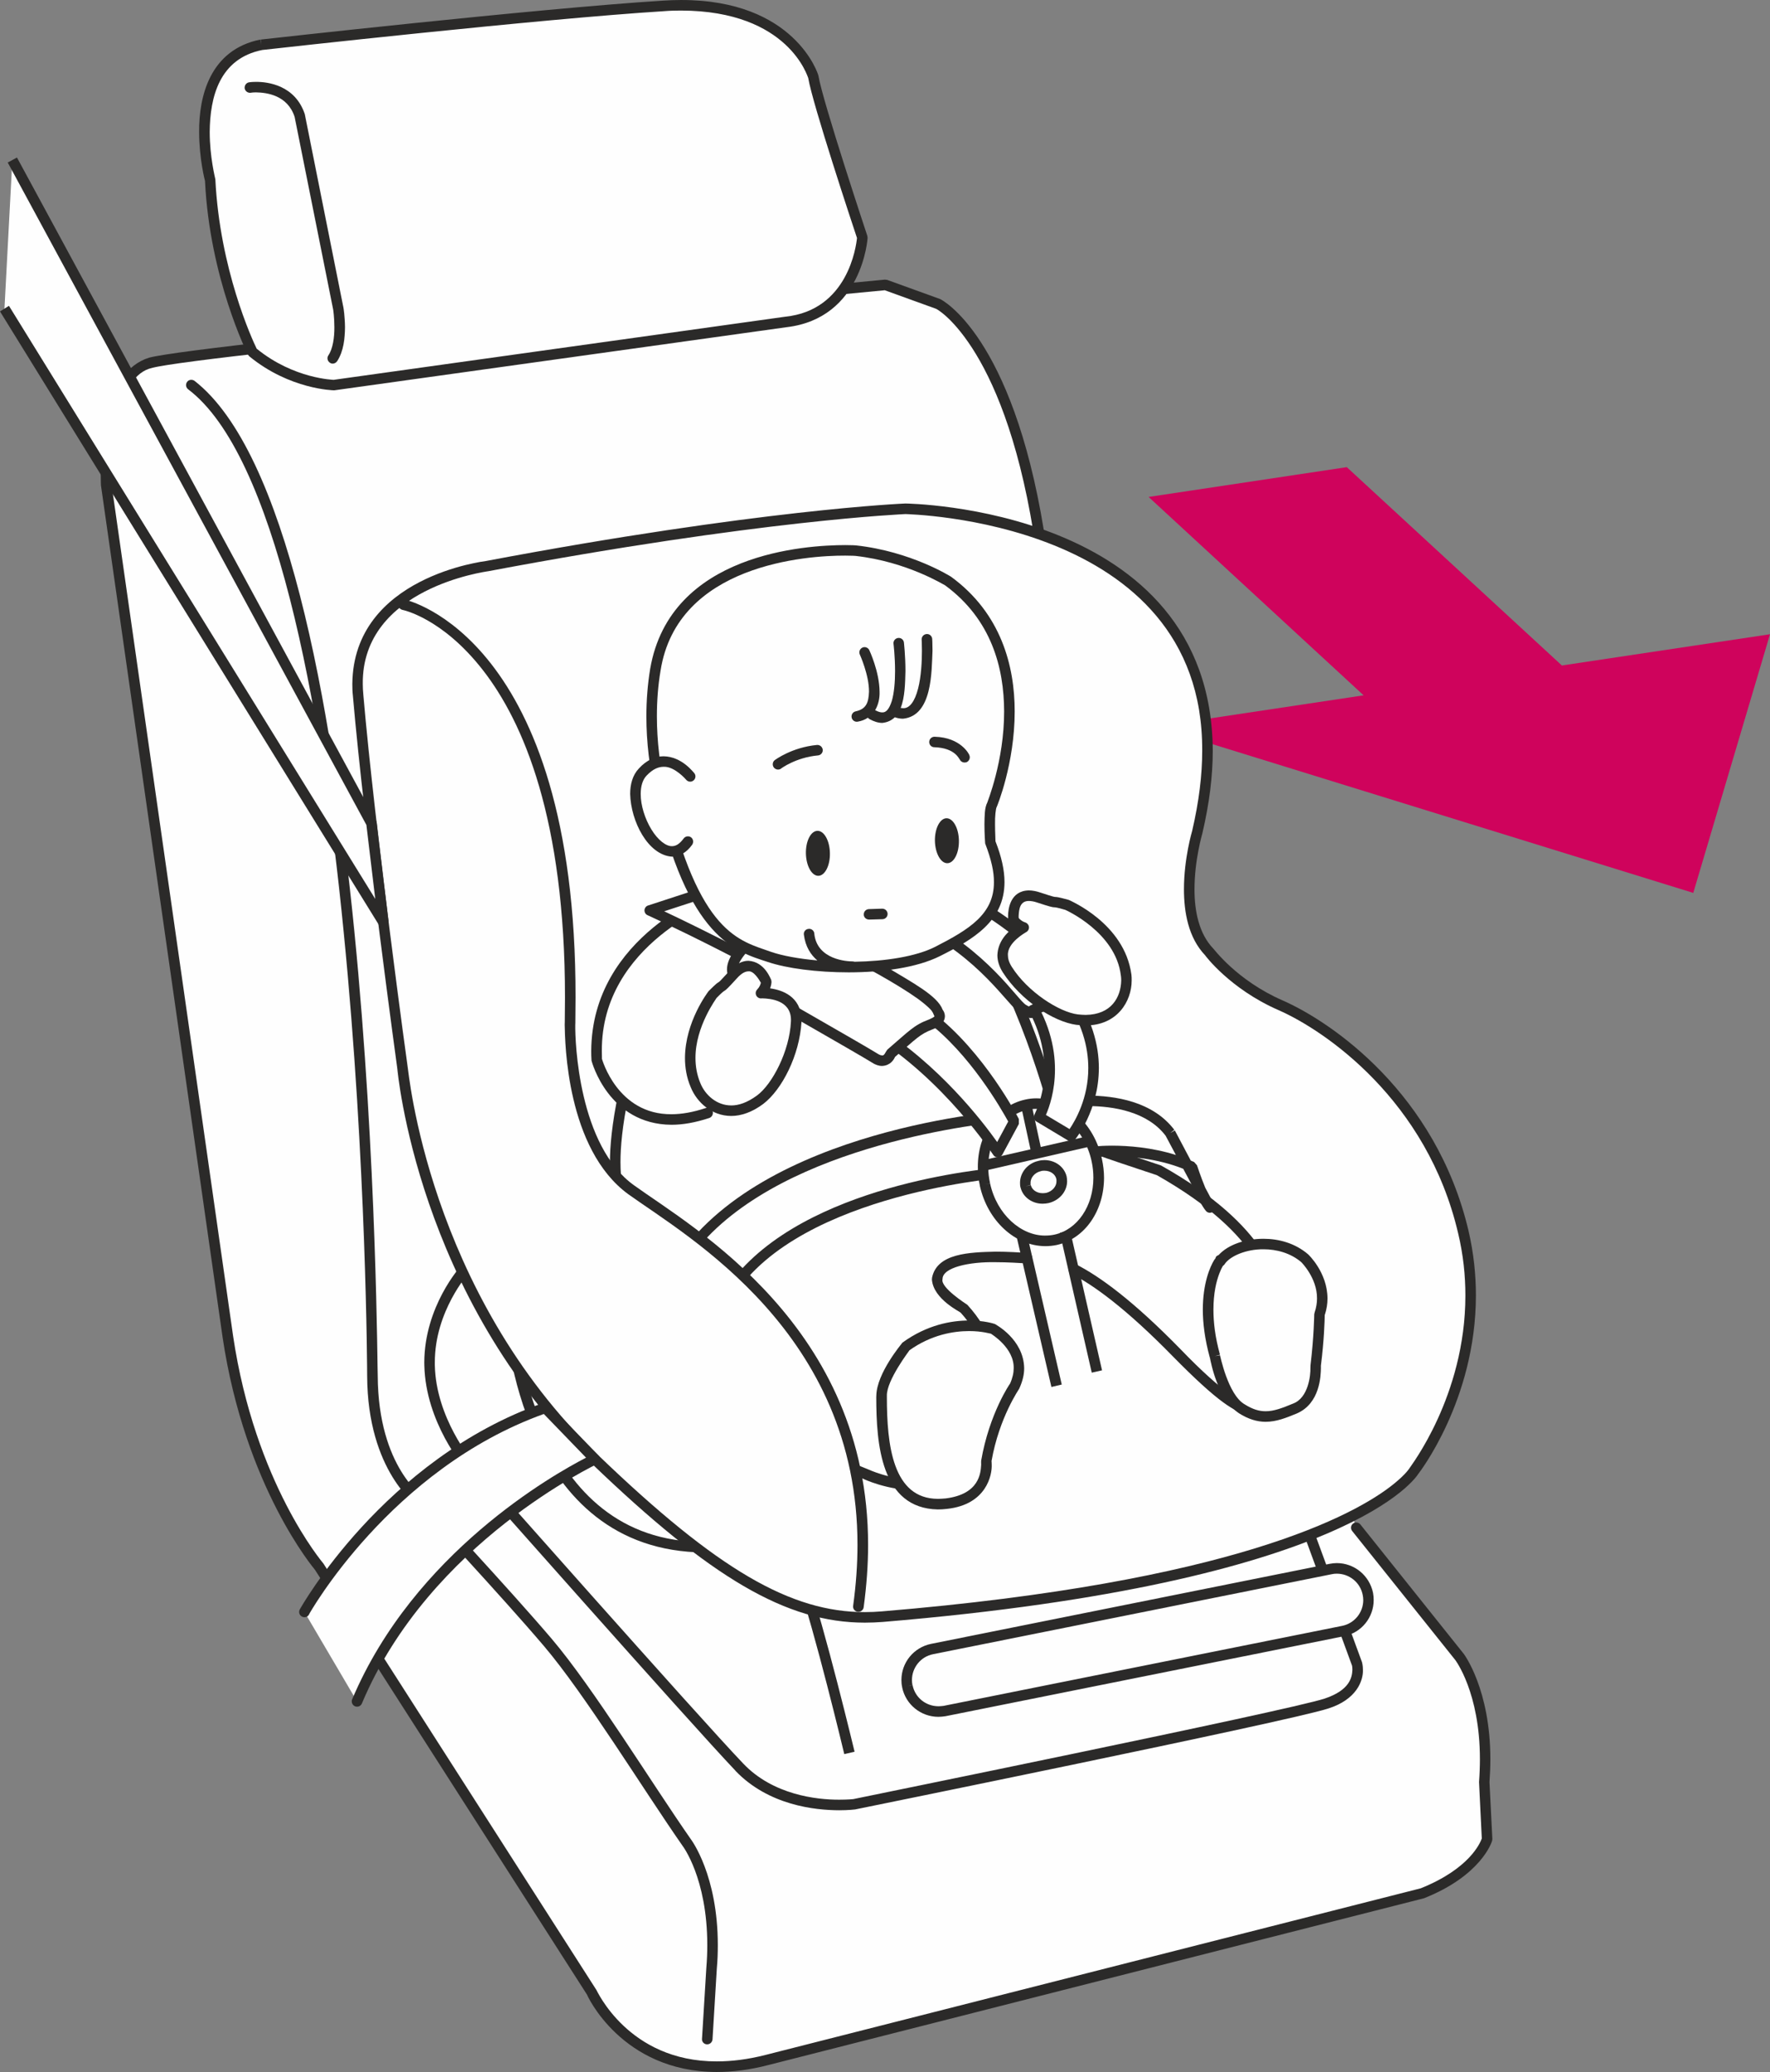 <?xml version="1.0" encoding="UTF-8"?>
<!DOCTYPE svg PUBLIC "-//W3C//DTD SVG 1.1//EN" "http://www.w3.org/Graphics/SVG/1.1/DTD/svg11.dtd">
<!-- Creator: CorelDRAW 2019 (64-Bit) -->
<svg xmlns="http://www.w3.org/2000/svg" xml:space="preserve" width="20.612mm" height="24.116mm" version="1.1" style="shape-rendering:geometricPrecision; text-rendering:geometricPrecision; image-rendering:optimizeQuality; fill-rule:evenodd; clip-rule:evenodd"
viewBox="0 0 905.19 1059.06"
 xmlns:xlink="http://www.w3.org/1999/xlink">
 <rect x="0" y="0" width="905.19" height="1059.06" fill="#808080" stroke="none"/>
 <defs>
  <style type="text/css">
   <![CDATA[
    .fil3 {fill:none;fill-rule:nonzero}
    .fil0 {fill:#FEFEFE;fill-rule:nonzero}
    .fil1 {fill:#2B2A29;fill-rule:nonzero}
    .fil2 {fill:#CF035C;fill-rule:nonzero}
   ]]>
  </style>
 </defs>
 <g id="Layer_x0020_1">
  <path class="fil0" d="M693.58 780.88l52.78 66.01c0,0 16.11,21.29 12.7,64.14l1.42 29.08c0,0 -4.65,16.27 -32.91,27.54l-335.19 85.27c-66.86,17.1 -89.89,-34.75 -89.89,-34.75l-139.35 -217.54c0,0 -35.32,-41.32 -46.63,-117.54l-62.17 -435.12c0,0 -3.02,-55.56 22.62,-62.54 25.64,-6.94 375.84,-39.81 375.84,-39.81l26.83 9.71c0,0 35.34,17.27 51.49,116.17l162.44 509.37z"/>
  <path class="fil1" d="M361.47 1044.93c-1.47,-0.07 -2.62,-1.38 -2.46,-2.84l2.22 -36.37c0.34,-4 0.48,-7.84 0.48,-11.48 0,-34.32 -12.61,-50.75 -12.7,-50.86 -19.83,-28.4 -50.05,-77.63 -70.86,-102.06 -20.9,-24.62 -64.32,-71.23 -64.29,-71.28 -0.53,-0.31 -25.89,-17.85 -26.1,-66.79 0,-0.22 -0.28,-109.02 -11.99,-226.73 -11.46,-117.57 -35.37,-244.27 -79.58,-277.56 -1.15,-0.91 -1.41,-2.56 -0.48,-3.8 0.85,-1.15 2.56,-1.36 3.76,-0.51 93.51,72.79 93.26,508.1 93.7,508.55 0.25,47.08 23.7,62.29 24.18,62.74 0,0 43.77,46.99 64.93,71.88 21.25,25.04 51.46,74.32 71.09,102.36 0.25,0.36 13.72,18.33 13.72,54.06 0,3.78 -0.12,7.75 -0.5,11.87l-2.21 36.31c-0.14,1.46 -1.32,2.51 -2.7,2.51l-0.2 0zm-61.24 -25.35l-139.15 -217.19c-0.18,-0.29 -35.8,-42.01 -47.25,-118.9l-62.2 -435.38c0,-0.07 -0.11,-2.04 -0.11,-5.45 0.31,-14.13 1.08,-52.58 24.75,-59.85 26.51,-7.08 376.09,-39.86 376.27,-39.89l1.18 0.14 27.13 9.82c0.93,0.43 36.76,18.78 52.97,118.16 0.25,1.47 -0.79,2.88 -2.24,3.11 -1.47,0.25 -2.85,-0.81 -3.1,-2.23 -8.01,-49.18 -20.79,-77.8 -31.39,-94.15 -10.6,-16.28 -18.58,-20.03 -18.33,-19.92l-26.29 -9.5c-15.93,1.55 -350.59,33.08 -374.76,39.71 -17.93,3.95 -21.11,40.63 -20.78,54.6 0,3.27 0.11,5.14 0.11,4.92l62.14 435.09c11.19,75.56 45.94,116.11 46.23,116.53l139.57 217.9c0.07,-0.03 4.12,9.11 13.79,18.25 9.71,9.19 25.05,18.33 47.81,18.3 7.48,0 15.88,-0.98 25.14,-3.36l334.85 -85.11c25.08,-10.07 30.42,-23.24 31.23,-25.46l-1.41 -28.89c0.31,-4.12 0.45,-7.98 0.45,-11.6 0,-34.3 -12.61,-50.68 -12.52,-50.64l-52.8 -66.03c-0.93,-1.16 -0.76,-2.86 0.39,-3.78 1.18,-0.94 2.85,-0.74 3.8,0.42l52.81 66.07c0.28,0.34 13.66,18.31 13.66,53.96 0,3.83 -0.17,7.78 -0.45,11.63l1.47 29.11 -0.12 0.88c-0.12,0.59 -5.49,17.77 -34.83,29.41l-335.19 85.22c-9.68,2.53 -18.51,3.58 -26.49,3.58 -48.82,-0.08 -66.45,-39.49 -66.34,-39.48z"/>
  <path class="fil0" d="M133.66 22.89c-41.89,8.41 -26.24,68.89 -26.24,68.89 2.48,49.79 21.68,88.15 21.68,88.15 20.05,16.53 41.86,16.9 41.86,16.9l230.9 -32.26c36.67,-4.03 39.15,-43.18 39.15,-43.18 0,0 -22.81,-68.49 -25.1,-82.33 0,0 -11.96,-40.09 -76.54,-36.05 -64.59,4.03 -205.71,19.86 -205.71,19.86z"/>
  <path class="fil1" d="M170.57 194.15l230.96 -32.27c32.08,-3.27 36.31,-35.99 36.74,-40.24 -2.19,-6.55 -22.71,-68.42 -24.94,-81.8 -0.18,0 -9.6,-34.33 -65.05,-34.45 -2.81,0 -5.72,0.07 -8.72,0.32 -63.05,3.93 -199.27,19.13 -205.4,19.83 -22.11,4.42 -26.77,24.31 -26.91,41.85 0,12.92 2.8,23.66 2.88,24.26 2.27,45.9 18.87,81.94 21.13,86.57 19.16,15.6 39.7,15.89 39.32,15.92zm-43.18 -12.12l-0.69 -0.91c-0.08,-0.2 -19.46,-38.79 -21.86,-88.66 -0.05,-0.09 -3,-11.39 -3,-25.07 -0.13,-18.08 5.47,-41.95 31.29,-47.17l0.48 2.7 -0.26 -2.7c0,0 141.12,-15.84 205.83,-19.91 3.14,-0.19 6.2,-0.31 9.09,-0.31 58.17,-0.09 70.13,37.78 70.27,38.67 2.17,13.17 24.99,81.8 25.01,81.86l0.15 1.04c0,0.07 -2.53,41.11 -41.46,45.67l-231.35 32.27c-0.29,-0.02 -22.73,-0.37 -43.5,-17.48z"/>
  <path class="fil0" d="M127.84 44.72c0,0 19.75,-2.81 25.39,14.16l19.78 98.83c0,0 2.85,16.96 -2.85,25.45l-42.33 -138.44z"/>
  <path class="fil1" d="M168.71 185.39c-1.27,-0.85 -1.63,-2.51 -0.79,-3.73 2.32,-3.38 3.13,-9.33 3.08,-14.42 0,-5.04 -0.62,-9.06 -0.62,-9.03l-19.71 -98.48c-3.62,-11.09 -14.22,-12.42 -19.72,-12.52 -1.77,0 -2.73,0.2 -2.73,0.2 -1.48,0.19 -2.83,-0.79 -3.1,-2.26 -0.15,-1.48 0.8,-2.86 2.28,-3.08 0.12,-0.03 1.45,-0.22 3.54,-0.22 6.1,-0.05 19.99,1.73 24.93,16.48l19.77 98.95c0.03,0.08 0.74,4.45 0.8,9.96 -0.06,5.55 -0.66,12.27 -4.03,17.39 -0.54,0.76 -1.38,1.23 -2.24,1.23 -0.53,0 -1.02,-0.15 -1.47,-0.47z"/>
  <polygon class="fil2" points="798.76,340.15 688.75,238.77 587.4,254 697.36,355.4 590.98,371.38 865.95,456.39 905.19,324.18 "/>
  <path class="fil1" d="M376.1 905.04c-22.82,-23.92 -138.53,-154.72 -138.58,-154.75 -0.11,-0.26 -19.81,-23.02 -20.51,-52.36 -0.03,-0.46 -0.03,-0.96 -0.03,-1.48 0.08,-28.76 18.4,-49.02 18.82,-49.47 0.26,-0.11 5.07,-4.71 11.29,-4.85 1.7,0 3.72,0.43 5.39,1.67 6.63,4.96 10.75,15.96 11.08,26.15 0.14,8.94 8.91,118.7 96.87,118.18 3.72,0 7.58,-0.18 11.33,-0.53 0.12,-0.03 4.04,-0.94 9.53,-0.94 9.78,-0.09 25.56,3.05 31.63,20.08 8.69,24.36 24.09,88.55 24.12,88.63l-5.27 1.21c0,-0.07 -15.41,-64.31 -23.92,-88.05 -4.98,-14.04 -17.52,-16.38 -26.57,-16.5 -4.9,0 -8.34,0.82 -8.71,0.87 -4.23,0.42 -8.27,0.62 -12.15,0.62 -93.83,-0.54 -102.02,-114.23 -102.25,-123.41 -0.05,-8.7 -4.49,-19.01 -8.84,-21.9 -0.72,-0.5 -1.38,-0.71 -2.25,-0.71 -1.64,-0.06 -3.59,0.82 -5.07,1.66 -1.52,0.84 -2.6,1.72 -2.46,1.67 0.06,0.11 -17.25,19.29 -17.18,45.63l0 1.25c0.53,27.1 19.16,49.04 19.16,49.04 0.18,0.18 115.82,130.92 138.46,154.55 15.24,16.13 37.6,18.61 49.19,18.58 4.38,0 7.14,-0.29 7.14,-0.29 0.97,-0.26 221.53,-45.05 241.05,-51.37 13.1,-4.37 14.08,-11.02 14.25,-14.7 0,-1.58 -0.23,-2.42 -0.23,-2.31l-23.52 -64.11 0.05 0 5 -1.84 23.61 64.31c0.03,0.17 0.48,1.64 0.48,3.95 0.18,5.36 -3.05,15.21 -17.99,19.83 -20.61,6.63 -241.35,51.44 -241.7,51.51 0,0 -3.21,0.42 -8.15,0.42 -12.27,-0.03 -36.1,-2.45 -53.09,-20.2z"/>
  <path class="fil1" d="M725.42 738.61c-1.38,-0.14 -2.31,-1.43 -2.13,-2.79 0.02,-0.32 0.05,-0.73 0.05,-1.13 0.32,-9.78 -16.63,-30.27 -16.85,-30.42 -23.61,-30.8 -115.98,-67.45 -147.53,-78.64 -19.35,-6.89 -37.68,-9.33 -37.71,-9.28 -1.33,-0.18 -2.31,-1.44 -2.09,-2.77 0.14,-1.37 1.39,-2.32 2.73,-2.15 0.14,0 18.8,2.43 38.73,9.54 31.99,11.55 123.94,47.28 149.75,80.18 0.01,0.29 17.61,19.89 17.95,33.54 0,0.56 -0.06,1.13 -0.12,1.78 -0.15,1.26 -1.19,2.14 -2.45,2.14l-0.32 0z"/>
  <path class="fil0" d="M464.03 861.9c1.75,8.72 10.25,14.37 19.04,12.64l203.85 -40.85c8.71,-1.75 14.39,-10.23 12.64,-18.99 -1.75,-8.77 -10.27,-14.41 -19.02,-12.69l-203.85 40.85c-8.74,1.77 -14.41,10.28 -12.66,19.04z"/>
  <path class="fil1" d="M479.91 872.13c0.82,0 1.69,-0.11 2.62,-0.2l203.8 -40.89c6.39,-1.26 10.85,-6.88 10.85,-13.17 0,-0.88 -0.11,-1.81 -0.28,-2.65 -1.27,-6.44 -6.91,-10.86 -13.23,-10.86 -0.9,0 -1.75,0.06 -2.57,0.26l-203.88 40.89c-6.4,1.24 -10.84,6.91 -10.84,13.18 0,0.9 0.06,1.72 0.29,2.57l-2.63 0.63 2.65 -0.57c1.27,6.43 6.86,10.8 13.23,10.8zm-18.55 -9.74l0.02 0c-0.31,-1.29 -0.39,-2.53 -0.39,-3.69 0,-8.83 6.21,-16.65 15.2,-18.47l203.72 -40.89c1.3,-0.26 2.56,-0.39 3.75,-0.39 8.83,0 16.68,6.21 18.53,15.26 0.22,1.15 0.32,2.43 0.32,3.65 0,8.8 -6.15,16.64 -15.09,18.44l-203.92 40.92c-1.21,0.17 -2.42,0.31 -3.6,0.31 -8.83,0 -16.74,-6.17 -18.55,-15.15z"/>
  <path class="fil0" d="M451.18 826.33c-42.2,3.5 -81.12,-17.2 -147.01,-80.45 -88.27,-84.73 -98.33,-199.88 -98.33,-199.88 0,0 -16.79,-122.14 -22.76,-190.66 -4.99,-57.35 65.92,-65.95 65.92,-65.95 139.36,-26.32 213.97,-29.34 213.97,-29.34 0,0 188,2.26 149.33,165.24 0,0 -12.41,41.9 5.93,61.12 0,0 12.38,16.85 36.69,27.47 24.32,10.66 77.15,46.65 93.42,115.8 16.22,69.19 -25.28,122.22 -25.28,122.22 0,0 -32.3,54.55 -271.87,74.44z"/>
  <path class="fil0" d="M525.26 643.04c-13.09,-0.67 -44.17,-2.88 -45.89,10.3 -0.91,7.4 13.34,15.35 13.34,15.35 33.63,36.72 2.74,83.27 2.74,83.27 -24.64,15.24 -53.06,1.36 -53.06,1.36 -88.88,-34.58 -126.17,-145.44 -126.17,-145.44 0,0 -10.17,-25.29 21.1,-110.53 30.69,-83.38 137.53,-64.41 163.37,-22.94 25.78,41.41 39.4,95.99 39.4,95.99 0,0 5.13,10.49 11.25,13.37 6.12,2.9 41.13,14.32 41.13,14.32 59.69,33.56 58.38,63.05 58.38,63.05 0,0 15.08,30.06 -8.66,53.25 0,0 4.58,23.25 -40.22,-22.71 -24.36,-24.99 -41.29,-37.15 -52.94,-43.04l-23.77 -5.61z"/>
  <path class="fil1" d="M441.41 755.81c-90.43,-35.36 -127.58,-146.87 -127.69,-146.9 -0.18,-0.39 -1.78,-4.66 -1.78,-14.92 0,-15.77 3.81,-45.72 22.87,-97.57 15.94,-43.5 52.55,-60.19 87.61,-60.06 34.01,0.08 66.94,15.08 80.54,36.59 25.92,41.75 39.51,96.14 39.48,96.25 0.11,0.03 5.38,10.18 10.02,12.13 5.66,2.7 40.82,14.18 41.32,14.39 55.88,31.33 59.65,60.05 59.76,64.84 1.1,2.4 4.66,11.11 4.71,22.33 0.02,9.93 -2.97,21.94 -13.24,32.53l0 0.51c-0.03,1.89 -1.08,7 -6.26,7 -6.51,-0.36 -16.17,-6.51 -38.72,-29.41 -24.23,-24.8 -40.98,-36.81 -52.18,-42.49 -1.33,-0.72 -1.89,-2.33 -1.23,-3.61 0.67,-1.34 2.31,-1.86 3.64,-1.19 12.02,6.09 29.13,18.47 53.62,43.55 21.94,22.79 32.41,28.09 34.86,27.79 0.88,-0.03 0.57,-0.06 0.87,-1.64 0,-0.63 -0.04,-1.08 -0.04,-1.08l0.72 -2.38c9.87,-9.71 12.53,-20.39 12.55,-29.57 0.01,-11.68 -4.42,-20.51 -4.65,-21.35 0,-0.07 -0.05,-0.28 -0.05,-0.56 -0.06,-1.25 -0.39,-28.6 -56.53,-60.33 -0.08,-0.06 -34.82,-11.34 -41.43,-14.45 -7.54,-3.78 -12.35,-14.43 -12.75,-15.14 -0.09,-0.11 -13.55,-54.33 -39.04,-95.22 -11.88,-19.3 -43.53,-34.16 -75.97,-34.08 -33.49,0.05 -67.33,15.29 -82.53,56.52 -18.96,51.46 -22.6,80.81 -22.57,95.71 0,9.7 1.36,12.85 1.44,13.05 0.18,-0.05 37.26,109.98 124.84,143.83 0.03,-0.04 11.31,5.54 25.66,5.54 7.88,0 16.56,-1.69 23.98,-5.95 -0.06,-0.09 12.49,-18.99 12.44,-41.75 -0.04,-12.41 -3.57,-25.81 -14.29,-37.67 -0.02,-0.43 -14.05,-6.86 -14.8,-17.03 0,-0.42 0.03,-0.78 0.08,-1.02 2.56,-12.39 19.07,-12.94 32.61,-13.24 6.18,0 12.07,0.42 16.13,0.63 1.46,0.07 2.6,1.34 2.49,2.82 -0.08,1.49 -1.34,2.65 -2.82,2.56 -4.04,-0.23 -9.82,-0.62 -15.81,-0.62 -13.68,-0.28 -27.25,2.71 -27.25,8.6l-0.04 0.28c-0.78,4.21 11.9,12.34 12.7,12.87 12.36,13.42 16.39,28.41 16.39,41.83 -0.05,24.68 -13.28,44.51 -14.22,45.54 -9.26,5.71 -18.99,7.53 -27.61,7.53 -15.71,0 -27.84,-5.96 -27.84,-5.96z"/>
  <path class="fil0" d="M366.45 458.05c0,0 -64.76,23.3 -61.24,83.87 0,0 11.5,42.29 56.7,26.97l4.54 -110.85z"/>
  <path class="fil1" d="M302.51 542.12c-0.12,-1.69 -0.15,-3.32 -0.15,-4.93 0.29,-59.32 63.05,-81.58 63.22,-81.67 1.36,-0.51 2.91,0.25 3.41,1.61 0.48,1.39 -0.22,2.93 -1.61,3.44 -0.03,0.12 -59.9,21.8 -59.6,76.62 0,1.51 0.02,3.02 0.06,4.04 0.04,0.02 7.81,28.49 35.57,28.29 5.04,0 10.92,-0.96 17.66,-3.21 1.39,-0.45 2.9,0.29 3.39,1.69 0.43,1.41 -0.31,2.94 -1.72,3.44 -7.19,2.37 -13.6,3.47 -19.34,3.47 -32.21,-0.22 -40.73,-32.13 -40.9,-32.8z"/>
  <path class="fil0" d="M598.41 579.12c-18.26,-24.14 -62.39,-14.55 -62.39,-14.55l23.14 24.21c0,0 26.56,-3.25 50.43,7.61 0,0 4.9,15.74 9.11,20.79l-20.29 -38.06z"/>
  <path class="fil1" d="M601.36 590.37l-5.24 -9.84c-9.28,-12.23 -26.43,-15.22 -40.23,-15.19 -5.84,0 -10.95,0.53 -14.46,1.02l18.76 19.58c1.63,-0.14 4.65,-0.36 8.63,-0.36 8.07,0.03 20.14,0.85 32.54,4.77zm15.3 28.49c-1.92,-2.32 -3.78,-6.07 -5.34,-9.81l-6.21 -11.65c-13.42,-5.31 -27.4,-6.41 -36.28,-6.41 -5.81,0 -9.31,0.47 -9.31,0.47l-2.32 -0.79 -23.14 -24.23c-0.64,-0.72 -0.87,-1.72 -0.64,-2.68 0.29,-0.88 1.08,-1.64 2.03,-1.8 0.11,-0.05 8.91,-1.98 20.45,-1.98 14.45,0.05 33.56,2.95 44.66,17.52l-2.09 1.61 2.35 -1.3 8.15 15.4c0.59,0.22 1.16,0.5 1.7,0.73l1.47 1.66c0,0 1.94,5.92 4.22,11.45l4.73 8.86c0.63,1.21 0.29,2.74 -0.87,3.48 -0.45,0.32 -1.02,0.5 -1.52,0.5 -0.77,0 -1.52,-0.34 -2.03,-1.02z"/>
  <path class="fil0" d="M355.23 700.75l14.58 -34.3c31.12,-58.42 140.44,-66.91 140.44,-66.91l5.14 -29.22c0,0 -125.25,9.03 -168.08,76.22l-9.7 23.98 17.61 30.22z"/>
  <g>
   <path class="fil1" d="M349.79 647.58l-9.24 22.7 14.3 24.49 12.59 -29.6c29.98,-55.43 125.1,-66.48 140.47,-68.06l4.21 -23.75c-20.42,2.19 -125.22,15.55 -162.34,74.23zm5.45 53.15l2.31 -1.34 -2.31 1.34zm-20.64 -30.01l10.44 -25.66c44.31,-68.82 169.9,-77.23 170.14,-77.43l3.43 -0.26 -6.12 34.69 -2.06 0.15c0,0.14 -108.65,9.03 -138.11,65.28l-14.62 34.32 -2.09 4.94 -21 -36.04z"/>
  </g>
  <path class="fil0" d="M484 768.56c-30.6,3.55 -33.2,-29.85 -33.12,-55.36 0,-9.51 12.18,-24.75 12.18,-24.75 22.59,-16.31 44.52,-9.33 44.52,-9.33 0,0 19.91,10.85 11.42,29.17 0,0 -10.5,15.1 -14.58,38.76 0,0 2.51,18.89 -20.42,21.51z"/>
  <path class="fil1" d="M465.13 690.14c0.06,0.04 -11.82,15.41 -11.58,23.31l0 0.67c0,24.41 2.96,51.93 26.1,51.99 1.27,0 2.62,-0.11 4.01,-0.22 17.29,-2.18 17.86,-13.09 18.12,-17.22 0,-0.92 -0.06,-1.34 -0.01,-2.06 4.18,-24.21 14.87,-39.64 14.78,-39.4 1.33,-2.99 1.86,-5.58 1.86,-7.85 0.25,-10.5 -11.39,-17.43 -11.63,-17.66 -0.17,0.05 -4.38,-1.35 -11.15,-1.35 -8.04,0 -19.37,1.89 -30.49,9.79zm-17 23.98c0,-0.33 0,-0.72 0.03,-0.92 0.31,-11.38 12.77,-26.13 13.32,-26.92 12.64,-9.2 25.22,-11.33 34.13,-11.33 7.65,0 12.58,1.57 13.24,1.81 0.16,0.18 14.66,7.67 14.92,22.59 0,3.11 -0.72,6.47 -2.56,10.49 0.05,0.06 -10.19,14.58 -14.13,36.92 0,0.07 0.09,0.77 0.09,1.91 0.23,5.06 -2.56,20.4 -22.94,22.57 -1.58,0.2 -3.13,0.28 -4.6,0.28 -29.22,-0.53 -31.48,-33.62 -31.51,-57.4z"/>
  <path class="fil0" d="M621.29 693.16c-10.44,-37.82 6.37,-53.76 2.79,-48.48 6.34,-9.28 29.28,-13.35 43.09,-1.64 0,0 13.35,12.74 7.65,28.74 0,0 -0.15,11.45 -1.97,26.4 0,0 1.02,16.98 -10.58,21.76 -9.88,4.04 -16.78,6.71 -27.28,0.12 -10.1,-6.38 -13.7,-26.91 -13.7,-26.91z"/>
  <path class="fil1" d="M636.45 717.75c4.22,2.68 7.56,3.58 10.79,3.58 4.14,0.03 8.44,-1.58 14.02,-3.9 7.89,-2.93 9,-14.59 8.89,-18.19 0,-0.64 0,-0.97 0.05,-1.41 1.78,-14.76 1.91,-26.04 1.91,-26.07l0.18 -0.84c0.88,-2.6 1.24,-4.99 1.24,-7.26 0.09,-10.55 -8.16,-18.67 -8.1,-18.58 -5.41,-4.58 -12.49,-6.54 -19.27,-6.54 -8.8,-0.07 -16.92,3.41 -19.74,7.42 0,0.03 -0.03,0.09 -0.06,0.14 -0.03,0.03 -0.03,0.06 -0.09,0.11 -0.23,0.31 -0.54,0.62 -0.9,0.84 -0.53,0.9 -1.18,2.23 -1.84,4 -1.52,4 -2.98,10.1 -2.98,18.36 0,6.38 0.85,14.02 3.36,23.02l-2.62 0.74 2.62 -0.48c0.07,0.01 4.06,20.14 12.55,25.07zm-2.89 4.57c-11.03,-7.34 -14.33,-26.16 -14.83,-28.47l-0.04 0c-2.57,-9.4 -3.56,-17.58 -3.56,-24.44 0,-13.37 3.64,-21.91 5.9,-25.53 1.21,-1.18 0.09,-1.49 2.19,-2.4 4.88,-5.33 13.58,-8.27 22.93,-8.3 7.78,0 16.13,2.2 22.85,7.96 0.15,0.16 9.79,9.14 9.9,22.53 0,2.74 -0.45,5.61 -1.44,8.58 -0.01,2.23 -0.29,12.85 -1.95,25.81 0,0.02 0.01,0.45 0.01,1.19 -0.07,3.95 -0.42,18.03 -12.25,23.19 -5.53,2.28 -10.5,4.28 -16.03,4.29 -4.31,0 -8.83,-1.32 -13.68,-4.4z"/>
  <path class="fil0" d="M503.73 605.42c4.17,19.07 20.32,31.75 36.13,28.29 15.77,-3.44 25.23,-21.69 21.05,-40.76 -4.12,-19.06 -20.33,-31.72 -36.1,-28.28 -15.79,3.44 -25.24,21.69 -21.08,40.74z"/>
  <path class="fil1" d="M534.59 631.54c1.55,0 3.08,-0.14 4.66,-0.48 11.71,-2.53 19.91,-14.54 19.91,-29.08 0,-2.74 -0.28,-5.59 -0.92,-8.49 -3.42,-15.9 -15.83,-26.77 -28.24,-26.71 -1.56,0 -3.11,0.14 -4.62,0.51 -11.77,2.51 -19.94,14.59 -19.99,29.17 0,2.73 0.32,5.52 0.94,8.37l-2.66 0.59 2.66 -0.54c3.49,15.93 15.88,26.77 28.24,26.67zm-33.52 -25.53l0.05 0c-0.76,-3.27 -1.05,-6.46 -1.05,-9.54 -0.03,-16.52 9.33,-31.14 24.11,-34.41 1.98,-0.47 3.92,-0.67 5.84,-0.67 15.55,0.11 29.62,13 33.51,31.02 0.7,3.22 1.08,6.44 1.08,9.57 0,16.45 -9.42,31.08 -24.21,34.38 -1.94,0.39 -3.89,0.59 -5.8,0.59 -15.54,-0.05 -29.56,-13 -33.52,-30.94z"/>
  <line class="fil3" x1="556.71" y1="583.43" x2="503" y2= "595.76" />
  <polygon class="fil1" points="502.35,593.11 556.11,580.8 557.3,586.06 503.56,598.39 "/>
  <line class="fil3" x1="524.82" y1="564.68" x2="530.12" y2= "589.13" />
  <polygon class="fil1" points="522.16,565.23 527.45,564.1 532.74,588.54 527.48,589.71 "/>
  <path class="fil0" d="M518.69 573.23l-8.44 15.68c0,0 -24.99,-38.78 -63.86,-62.62 -57.85,-35.55 -114.09,-60.93 -114.09,-60.93l35.25 -11.48c0,0 75.09,41.1 107.82,65.86 25.73,19.37 43.32,53.49 43.32,53.49z"/>
  <path class="fil1" d="M447.78 523.99c32.25,19.81 54.85,49.42 62.18,59.74l5.64 -10.49c-3.41,-6.18 -19.58,-34.7 -41.86,-51.37 -30.16,-22.82 -97.34,-60.08 -106.43,-65.1l-27.64 9.02c16.19,7.64 61.63,29.65 108.11,58.21zm60.2 66.33c-0.11,0 -24.79,-38.32 -63.02,-61.77 -57.69,-35.38 -113.65,-60.7 -113.74,-60.74 -1.07,-0.43 -1.66,-1.5 -1.63,-2.57 0.06,-1.08 0.78,-2.12 1.86,-2.42l35.25 -11.51 2.14 0.2c0.09,0 75.11,41.05 108.2,66.04 26.34,19.97 43.95,54.28 44.01,54.42l-2.35 1.25 2.35 -1.25 0 2.53 -8.44 15.65c-0.47,0.83 -1.29,1.41 -2.28,1.41l-0.07 0c-0.9,0 -1.8,-0.42 -2.27,-1.24z"/>
  <path class="fil0" d="M455.51 538.62c0,0 -1.92,6.18 -8.18,2.24 -6.24,-4.01 -70.09,-40.42 -70.09,-40.42 0,0 -6.94,-3.28 1.12,-13.74 8.01,-10.43 23.69,-12.84 35.48,-8.94 11.69,3.9 65.75,31.54 65.9,39.8 0,0 3.33,3.35 -3.77,6.09 -7.15,2.7 -9.02,5.14 -20.46,14.97z"/>
  <path class="fil1" d="M380.49 488.35c-2.74,3.55 -3.38,5.86 -3.33,7.16 -0.04,2.02 1.26,2.48 1.43,2.59 0,0.03 63.75,36.38 70.22,40.47 1.16,0.77 1.94,0.88 2.33,0.88 0.91,0.31 1.8,-1.66 1.8,-1.66l0.82 -1.26c11.25,-9.64 13.56,-12.55 21.25,-15.41 3,-1.27 2.85,-1.64 2.85,-1.64l0 -0.08 -0.8 -1.8c-0.13,0 -0.23,-0.79 -1.64,-2.09 -1.34,-1.35 -3.41,-3.08 -6,-4.98 -5.09,-3.65 -12.19,-7.99 -19.59,-12.18 -14.87,-8.32 -31.42,-16.28 -36.81,-18.05 -3.22,-1.07 -6.85,-1.64 -10.39,-1.64 -8.62,0 -17.2,3.16 -22.12,9.68zm65.41 54.74c-6.06,-3.86 -69.95,-40.28 -69.79,-40.2 -0.36,-0.12 -4.29,-2.2 -4.33,-7.37 0,-2.96 1.29,-6.35 4.43,-10.49 6.31,-8.19 16.56,-11.71 26.4,-11.76 4.14,0 8.24,0.67 12.1,1.94 6.23,2.08 22.57,9.98 37.72,18.48 14.24,8.57 27,15.24 29.65,22.43 0.45,0.58 1.12,1.63 1.15,3.36 -0.03,2.73 -2.24,5.16 -6.31,6.64 -6.52,2.51 -7.99,4.49 -19.2,14.1 -0.65,1.51 -2.4,4.39 -6.6,4.62 -1.69,0 -3.47,-0.59 -5.24,-1.75z"/>
  <path class="fil0" d="M355.75 554.77c4.25,10.33 17.37,19.09 33,7.34 8.72,-6.53 17.57,-23.81 18.44,-39.75 0.82,-15.88 -17.98,-14.7 -17.98,-14.7 2.57,-2.76 2.69,-5.84 2.69,-5.84 0,0 -6.32,-15.49 -17.13,-3.45 -8.72,9.68 -2.88,2.51 -10.44,10.14 0,0 -17.94,23.64 -8.57,46.26z"/>
  <path class="fil1" d="M373.95 565.03c3.79,0 8.16,-1.41 13.15,-5.07 7.84,-5.71 16.68,-22.7 17.38,-37.77 0.03,-0.25 0.03,-0.54 0.03,-0.9 -0.03,-10.16 -10.88,-10.86 -14.47,-11l-0.39 0c-1.16,0.19 -2.28,-0.36 -2.85,-1.36 -0.54,-1.05 -0.4,-2.29 0.39,-3.11 1.3,-1.35 1.77,-2.71 1.92,-3.53 -0.87,-1.52 -3.7,-6.23 -6.4,-5.8 -1.25,0 -3.22,0.59 -5.95,3.67 -8.94,9.84 -3.63,3.13 -10.32,9.95 0.08,0.08 -10.83,14.44 -10.77,30.67 0,4.25 0.72,8.6 2.54,12.95l-2.48 1.04 2.48 -1.04c2.49,6.03 8.35,11.29 15.73,11.29zm-20.67 -9.22l0 0c-2.19,-5.08 -2.98,-10.21 -2.98,-15.03 0.08,-18.59 11.74,-33.68 12.09,-34.19 8.23,-8.19 1.78,-0.54 10.35,-9.98 3.27,-3.73 6.71,-5.52 9.98,-5.52 8.57,0.48 11.44,9.64 11.67,9.7l0.17 1.12c0,0.22 -0.08,1.52 -0.73,3.27 5.99,0.81 15.83,4 16.08,16.11 0,0.36 0,0.74 -0.04,1.19 -1.01,16.82 -9.84,34.36 -19.53,41.77 -5.7,4.24 -11.31,6.15 -16.39,6.15 -10.03,-0.03 -17.55,-6.99 -20.67,-14.59z"/>
  <path class="fil0" d="M463.85 445.71l-40.09 -1.73c0,0 76.01,29.28 100.03,63.76 24,34.47 7.61,63.22 7.61,63.22l16.35 9.78c0,0 27.28,-32.92 -2.03,-73.45 -21.54,-29.82 -51.34,-43.91 -81.86,-61.58z"/>
  <path class="fil1" d="M546.97 577.12c2.91,-4.29 9.62,-15.71 9.59,-31.22 -0.01,-10.69 -3.11,-23.31 -13.03,-37.09 -20.92,-28.93 -50,-42.88 -80.47,-60.44l-24.44 -1.1c23.16,10.24 68.92,32.72 87.37,58.92 10.43,15.04 13.56,29.19 13.53,40.46 0,11.09 -2.96,19.38 -4.63,23.24l12.09 7.22zm-0.59 5.93l-16.38 -9.82c-1.26,-0.74 -1.67,-2.34 -0.91,-3.61 -0.14,-0.09 5.06,-8.94 5.02,-22.96 0,-10.33 -2.71,-23.27 -12.58,-37.43 -22.91,-33.23 -98.62,-62.85 -98.75,-62.79 -1.24,-0.51 -1.97,-1.8 -1.69,-3.05 0.28,-1.3 1.44,-2.2 2.79,-2.14l40.08 1.77 -0.11 2.67 -1.38 2.34 1.38 -2.34 0.11 -2.67 1.24 0.37c30.37,17.57 60.61,31.79 82.73,62.31 10.5,14.54 14.04,28.43 14.04,40.2 -0.06,21.92 -11.98,36.27 -12.15,36.53 -0.53,0.63 -1.27,0.99 -2.08,0.99 -0.45,0 -0.94,-0.14 -1.36,-0.37z"/>
  <path class="fil0" d="M554.85 518.42c0,0 -10.47,-9.56 -26.8,-2.03 0,0 1.13,3.08 -4.62,-0.4 -5.7,-3.49 -20.12,-28.38 -55.45,-45.67 0,0 -2.66,-4.55 1.37,-7.73 4.08,-3.19 23.64,-3.07 33.46,1.87 9.89,4.94 40.73,28.47 50.85,45.78 0,0 5.3,7.05 1.19,8.18z"/>
  <g>
   <path class="fil1" d="M524.82 513.7c0.54,0.31 0.97,0.59 1.34,0.74 0.2,-0.18 0.46,-0.36 0.74,-0.51 4.94,-2.31 9.48,-3.13 13.5,-3.13 5.38,0 9.56,1.55 12.36,2.99 -0.61,-1.07 -1.27,-2.11 -1.4,-2.2 -9.43,-16.36 -40.52,-40.24 -49.73,-44.74 -4.9,-2.46 -13.31,-3.76 -20.19,-3.73 -5.25,-0.13 -10.02,0.99 -10.49,1.58 -1.04,0.85 -1.12,1.41 -1.15,2.23 -0.05,0.56 0.11,1.02 0.2,1.43 35.12,17.34 50.55,43.09 54.81,45.35zm30.07 4.73l1.8 -2 -1.8 2zm-1.84 2.01c-0.09,0.03 -1.24,-1.07 -3.44,-2.15 -2.16,-1.01 -5.22,-2.11 -9.22,-2.11 -2.96,0 -6.31,0.51 -10.1,2.19 -0.62,0.93 -1.72,1.97 -2.97,2 -1.72,-0.11 -2.97,-0.75 -5.27,-2.11 -7.19,-4.71 -20.31,-28.38 -55.25,-45.53l-1.12 -1.07c-0.11,-0.18 -1.24,-2.01 -1.27,-4.73 -0.04,-1.97 0.84,-4.68 3.25,-6.47 3.16,-2.23 7.84,-2.62 13.77,-2.73 7.53,0.04 16.33,1.24 22.6,4.32 10.52,5.44 41.15,28.58 51.79,46.57 0.04,0.26 3.05,3.61 3.27,7.73 0.18,1.73 -1.33,4.19 -3.49,4.65l-2.57 -0.56z"/>
  </g>
  <path class="fil0" d="M575.96 498.4c1.41,11.09 -5.64,25.25 -25.04,22.81 -10.82,-1.4 -27.08,-12.07 -35.68,-25.5 -8.61,-13.34 8.32,-21.61 8.32,-21.61 -3.6,-1.19 -5.22,-3.78 -5.22,-3.78 0,0 -2.2,-16.62 13.14,-11.48 12.43,4.11 3.75,0.76 14.11,3.67 0,0 27.32,11.63 30.37,35.9z"/>
  <path class="fil1" d="M550.58 523.85c-12.05,-1.66 -28.46,-12.58 -37.64,-26.7 -1.97,-3.05 -2.87,-6.1 -2.87,-8.91 0.25,-6.85 4.71,-11.48 8.24,-14.05 -1.44,-1.19 -2.16,-2.31 -2.28,-2.49l-0.37 -1.05c0,-0.06 -0.13,-1.01 -0.13,-2.45 0.03,-3.52 1.08,-12.91 10.61,-13.08 1.86,0 3.92,0.4 6.13,1.16 12.21,4.04 2.85,0.53 14.38,3.72 0.14,0.17 28.38,11.8 31.94,38.06l-2.68 0.32 -2.68 0.37c-2.53,-22.26 -28.41,-33.68 -28.41,-33.68 -9.45,-2.79 -1.53,0.48 -14.22,-3.7 -1.86,-0.65 -3.35,-0.86 -4.46,-0.86 -4.54,0 -5.02,4.22 -5.2,7.67 0,0.39 0,0.74 0.03,1.02 0.45,0.56 1.47,1.69 3.44,2.31 0.99,0.36 1.73,1.27 1.81,2.37 0.07,1.12 -0.53,2.12 -1.51,2.6 0,0.07 -9.6,5.19 -9.26,11.74 0,1.69 0.5,3.64 2,5.99 8.07,12.75 24.23,23.13 33.79,24.29 1.41,0.13 2.74,0.25 3.97,0.25 13.15,-0.15 17.99,-9 18.19,-17.6 0,-0.85 -0.05,-1.64 -0.16,-2.42l2.68 -0.37 2.68 -0.32c0.14,1.07 0.14,2.11 0.14,3.11 0,10.66 -7.34,22.96 -23.53,22.99 -1.5,0 -3.03,-0.14 -4.63,-0.32z"/>
  <path class="fil0" d="M335.19 342.3c-3.45,20.97 -1.97,42.46 2.54,62.32 16.67,74.24 39.63,78.93 55.72,84.48 18.56,6.41 63.8,8.46 86.12,-2.82 22.36,-11.36 40.13,-22.5 26.96,-55.37 0,0 -1.27,-15.84 0.87,-19.69 0,0 30.83,-75.16 -22.63,-114.29 0,0 -19.77,-12.47 -47.14,-15.49 0,0 -91.34,-5.67 -102.44,60.86z"/>
  <path class="fil1" d="M490.79 388.13c-0.22,0.12 -2.06,-5.86 -12.95,-6.2 -1.53,0 -2.68,-1.23 -2.63,-2.74 0.03,-1.5 1.29,-2.65 2.76,-2.62 13.35,0.32 17.66,8.92 17.77,9.42l0 0.04c0.59,1.32 -0.07,2.95 -1.39,3.54 -0.37,0.11 -0.7,0.17 -1.05,0.17 -1.04,0 -2.08,-0.59 -2.49,-1.61zm-95.05 4.15c-0.9,-1.18 -0.65,-2.93 0.48,-3.76 0.26,-0.17 8.7,-6.52 21.59,-7.75 1.52,-0.09 2.78,0.97 2.95,2.48 0.11,1.46 -0.98,2.74 -2.45,2.87 -11.31,1.04 -18.84,6.68 -18.84,6.68l0 0.04c-0.43,0.32 -1.02,0.51 -1.58,0.51 -0.82,0 -1.61,-0.39 -2.16,-1.07zm46.01 75.17c-0.06,-1.47 1.08,-2.71 2.6,-2.78l6.78 -0.22c1.52,-0.03 2.71,1.12 2.79,2.59 0.07,1.49 -1.1,2.74 -2.59,2.79l-6.83 0.19 -0.03 0c-1.49,0 -2.73,-1.1 -2.73,-2.57zm-25.33 9.65c1.33,13.63 17.15,14.3 19.53,14.3 0.28,0 0.43,0 0.47,0.04 0.22,0.04 0.43,0.1 0.64,0.14 15.52,-0.25 31.28,-2.59 41.28,-7.67 17.18,-8.8 30.04,-16.62 29.96,-33.02 0.06,-5.22 -1.29,-11.46 -4.48,-19.78 0,-0.04 -0.37,-4.76 -0.37,-9.81 0.09,-4.31 0.04,-8.4 1.47,-11.11 -0.09,-0.03 8.64,-21.16 8.6,-46.6 -0.05,-22.12 -6.43,-46.97 -30.17,-64.4 -0.07,0.09 -19.35,-12.13 -45.92,-15.06 0,0 -1.86,-0.14 -5.14,-0.14 -19.6,-0.07 -85.83,4.4 -94.46,58.7 -1.32,7.76 -1.89,15.62 -1.89,23.38 0,12.93 1.61,25.72 4.39,37.94 17,73.9 38.07,76.76 53.98,82.51 5.61,1.94 14.08,3.53 23.69,4.39 -3.36,-2.85 -6.1,-7 -6.89,-13.16 -0.23,-1.44 0.82,-2.83 2.34,-2.96 0.13,0 0.22,-0.05 0.31,-0.05 1.33,0 2.53,0.97 2.67,2.34zm-23.86 14.56c-16.28,-5.3 -41.13,-11.88 -57.49,-86.43 -2.86,-12.61 -4.51,-25.78 -4.51,-39.15 0,-8.01 0.63,-16.19 1.95,-24.25 10.24,-59.35 80.1,-63.18 99.79,-63.22 3.45,0 5.45,0.14 5.59,0.17 28.04,3.11 48.1,15.78 48.48,16 25.66,18.73 32.55,45.75 32.55,68.82 0,26.67 -8.99,48.48 -9.22,48.93 -0.42,0.47 -0.94,4.91 -0.83,8.78 0,4.4 0.29,8.66 0.22,8.69 3.11,7.94 4.62,14.8 4.62,20.9 -0.06,19.97 -15.94,29.2 -32.92,37.75 -12.1,6.07 -29.71,8.32 -46.71,8.35 -16.31,0 -31.9,-2.05 -41.5,-5.34z"/>
  <path class="fil0" d="M352.95 396.86c0,0 -11.84,-15.49 -24.26,-2.26 -12.45,13.29 9.34,54.93 23.13,35.57l1.13 -33.31z"/>
  <path class="fil1" d="M444.65 367.54c-0.32,-0.2 -0.56,-0.43 -0.82,-0.7 -1.4,0.97 -3.1,1.66 -5.15,2.02 -1.44,0.29 -2.86,-0.67 -3.14,-2.09 -0.31,-1.48 0.62,-2.89 2.09,-3.19 5.38,-1.16 6.58,-4.49 6.78,-10.03 0.09,-8.41 -4.66,-18.93 -4.66,-18.93 -0.67,-1.39 -0.05,-2.96 1.29,-3.62 1.31,-0.61 2.94,0 3.53,1.32 0.08,0.17 5.19,11.06 5.25,21.24 0.11,3.19 -0.56,6.59 -2.28,9.42 1.58,0.87 2.84,1.18 3.69,1.15 1.92,0.08 3.49,-1.61 4.87,-5.92 1.19,-4.09 1.64,-9.87 1.64,-15.17 0,-7.54 -0.79,-13.97 -0.79,-13.97 -0.19,-1.49 0.88,-2.81 2.35,-2.99 1.47,-0.17 2.79,0.84 2.97,2.32 0,0.08 0.78,6.75 0.78,14.64 -0.16,6.07 -0.26,13.39 -2.45,18.82 0.43,0.06 0.87,0.11 1.21,0.11 3.38,0.22 6.03,-3.52 7.7,-9.99 1.62,-6.31 1.97,-14.11 1.97,-19.35 0,-3.47 -0.14,-5.71 -0.14,-5.71 -0.06,-1.51 1.05,-2.73 2.53,-2.84 1.5,-0.11 2.74,0.99 2.87,2.49 0,0.03 0.15,2.46 0.15,6.06 -0.5,10.55 0,33.23 -15.08,34.72 -1.36,0 -2.77,-0.23 -4.2,-0.73 -1.62,1.54 -3.67,2.59 -6.38,2.88 -2.14,0 -4.32,-0.71 -6.58,-1.95zm-100.97 70.32c-12.33,-0.78 -21.07,-18.08 -21.41,-32.05 0,-4.85 1.19,-9.58 4.46,-13.02 4.03,-4.41 8.55,-6.26 12.66,-6.23 9.53,0.15 15.46,8.55 15.71,8.66 0.91,1.18 0.67,2.87 -0.5,3.75 -1.23,0.94 -2.86,0.66 -3.78,-0.51 0,0 -1.39,-1.64 -3.5,-3.28 -2.11,-1.64 -4.99,-3.38 -7.93,-3.25 -2.57,0.03 -5.39,0.99 -8.74,4.52 -1.97,2.06 -2.99,5.34 -2.99,9.36 -0.04,5.79 2.19,12.78 5.45,18.11 3.27,5.42 7.56,8.72 10.57,8.58 1.75,0 3.67,-0.84 5.95,-3.93 0.87,-1.19 2.56,-1.43 3.75,-0.61 1.21,0.9 1.44,2.6 0.59,3.83 -2.81,3.9 -6.42,6.07 -10.23,6.07l-0.06 0z"/>
  <path class="fil1" d="M484.49 441.21c-3.36,0.08 -6.23,-5.05 -6.37,-11.4 -0.11,-6.32 2.56,-11.51 5.88,-11.57 3.43,-0.08 6.26,5 6.39,11.34 0.12,6.38 -2.49,11.57 -5.9,11.63z"/>
  <path class="fil1" d="M418.53 447.65c-3.39,0.07 -6.23,-5.02 -6.38,-11.36 -0.14,-6.37 2.49,-11.56 5.9,-11.62 3.38,-0.09 6.26,4.99 6.37,11.37 0.15,6.35 -2.53,11.55 -5.89,11.61z"/>
  <path class="fil1" d="M533.2 609.88c0.56,0 1.22,-0.07 1.86,-0.16 3.28,-0.83 5.3,-3.5 5.23,-5.96 0,-0.42 0,-0.83 -0.09,-1.23 -0.56,-2.35 -3,-4.15 -6.04,-4.15 -0.63,0 -1.22,0.01 -1.83,0.22 -3.32,0.78 -5.33,3.44 -5.3,5.97 0,0.43 0,0.74 0.11,1.02l-2.6 0.78 2.63 -0.64c0.53,2.35 2.95,4.15 6.03,4.15zm-11.26 -2.79c-0.28,-0.92 -0.29,-1.78 -0.29,-2.53 0.01,-5.33 3.95,-9.95 9.31,-11.17 1.13,-0.32 2.22,-0.43 3.21,-0.43 5.18,0 10.01,3.16 11.31,8.35 0.12,0.76 0.25,1.58 0.25,2.45 -0.03,5.3 -3.95,9.84 -9.51,11.17 -0.97,0.2 -1.97,0.32 -3,0.32l-0.08 0c-5.08,0 -9.89,-3.11 -11.19,-8.16z"/>
  <path class="fil0" d="M202.52 308.71l3.86 0.39c0,0 89.24,18.37 85.14,213.61 0,0 -1.42,61.94 31.34,85.5 32.81,23.56 134.92,80.7 116.12,212.96l-2.19 5.33c-37.01,-2 -74.27,-24.59 -132.61,-80.62 -88.28,-84.73 -98.33,-199.88 -98.33,-199.88 0,0 -16.79,-122.13 -22.76,-190.67 -1.89,-21.94 7.35,-36.68 19.43,-46.62z"/>
  <path class="fil1" d="M438.61 823.83c-1.5,-0.22 -2.54,-1.55 -2.31,-3.04 1.5,-10.9 2.22,-21.3 2.22,-31.12 0.06,-108.41 -86.84,-157.49 -117.23,-179.28 -31.67,-23.15 -32.32,-77.77 -32.5,-86.56 0,-0.79 0.04,-1.24 0.04,-1.16 0.06,-4.37 0.11,-8.58 0.11,-12.73 0,-91.25 -21.19,-140.78 -42.06,-167.52 -20.84,-26.71 -40.98,-30.67 -40.98,-30.67 -1.52,-0.32 -2.45,-1.73 -2.15,-3.21 0.28,-1.44 1.7,-2.4 3.18,-2.09 1.02,0.23 87.65,19.37 87.41,203.49 0,4.18 -0.06,8.44 -0.1,12.86 0,0 -0.04,0.31 -0.04,1.04 -0.14,8.37 1.61,61.99 30.26,82.16 29.74,21.43 119.49,71.99 119.49,183.68 0,10.1 -0.76,20.7 -2.27,31.9 -0.2,1.32 -1.41,2.29 -2.74,2.29 -0.09,0 -0.2,0 -0.31,-0.03z"/>
  <path class="fil1" d="M249.35 292.01c0,0.11 -64.31,8.26 -63.83,57.59 0,1.77 0.11,3.58 0.29,5.49 5.87,68.41 22.65,190.4 22.73,190.68 0.26,0.04 10.01,114.29 97.51,198.13 61.1,58.72 98.5,80.13 136.26,80.1 2.9,0 5.76,-0.12 8.66,-0.37 179.42,-14.87 242.05,-49.29 261.63,-64.99 6.54,-5.27 8.16,-8.1 8.37,-8.41 -0.11,-0.16 28.46,-36.45 28.44,-88.08 0,-10.11 -1.07,-20.79 -3.72,-31.83 -15.91,-68.04 -68.09,-103.6 -91.84,-114.01 -24.94,-10.89 -37.62,-28.07 -37.55,-28.04 -8.6,-9.03 -10.82,-22.05 -10.82,-33.76 0,-15.85 4.2,-29.82 4.2,-29.82 3.5,-15.04 5.14,-28.64 5.14,-40.91 0.56,-118.81 -151.81,-120.89 -151.76,-121.03 -0.22,0.07 -74.31,2.96 -213.71,29.28zm52.97 455.78c-89.1,-85.5 -99.07,-201.26 -99.12,-201.48 0,0 -16.81,-122.09 -22.74,-190.75 -0.23,-2.02 -0.28,-4.03 -0.28,-5.96 0.51,-55.11 68.43,-62.82 68.32,-62.85 139.51,-26.35 214.24,-29.39 214.52,-29.39 0.14,0.02 156.6,1.41 157.19,126.41 0,12.75 -1.7,26.75 -5.34,42.29 0,0 -4,13.53 -4,28.44 -0.03,11.08 2.25,22.68 9.58,30.32 0.14,-0.07 11.93,16.27 35.58,26.57 24.88,10.94 78.34,47.34 94.97,117.65 2.68,11.56 3.79,22.63 3.79,33.11 -0.03,53.65 -29.42,91.16 -29.4,91.11 -0.84,1.24 -34.08,55.79 -273.97,75.77 -3.07,0.22 -6.07,0.36 -9.11,0.36 -40.13,-0.04 -78.67,-22.7 -139.99,-81.59z"/>
  <polygon class="fil0" points="6.31,81.77 190,420.82 196.03,471.33 2.28,157.78 "/>
  <polygon class="fil1" points="-0,159.18 4.58,156.32 191.91,459.48 187.38,421.66 3.95,83.06 8.68,80.51 192.6,420.04 198.7,470.97 193.75,472.73 "/>
  <path class="fil0" d="M155.67 823.91c0,0 42.4,-76 123.15,-104.28l25.36 26.24c0,0 -86.26,40.02 -121.6,123.77l-26.91 -45.73z"/>
  <path class="fil1" d="M181.52 872.13c-1.35,-0.59 -2.01,-2.22 -1.42,-3.55 31.74,-75.02 103.27,-115.08 119.62,-123.51l-21.61 -22.34c-78.56,28.26 -120.07,102.34 -120.08,102.44l0 0.08c-0.73,1.3 -2.35,1.73 -3.66,1.01 -1.33,-0.74 -1.78,-2.38 -1.04,-3.66 0.12,-0.2 42.71,-76.76 124.59,-105.53l2.82 0.67 25.38 26.24c0.62,0.64 0.88,1.49 0.7,2.35 -0.14,0.9 -0.7,1.6 -1.48,1.95 0.05,0.22 -85.53,39.77 -120.27,122.42 -0.43,1.05 -1.44,1.64 -2.49,1.64 -0.32,0 -0.69,-0.06 -1.05,-0.22z"/>
  <line class="fil3" x1="522.52" y1="631.27" x2="540.38" y2= "708.31" />
  <polygon class="fil1" points="519.85,631.87 525.16,630.66 542.99,707.68 537.7,708.93 "/>
  <line class="fil3" x1="544.61" y1="629.56" x2="561" y2= "701.01" />
  <polygon class="fil1" points="542.01,630.15 547.23,628.92 563.59,700.42 558.33,701.6 "/>
 </g>
</svg>
